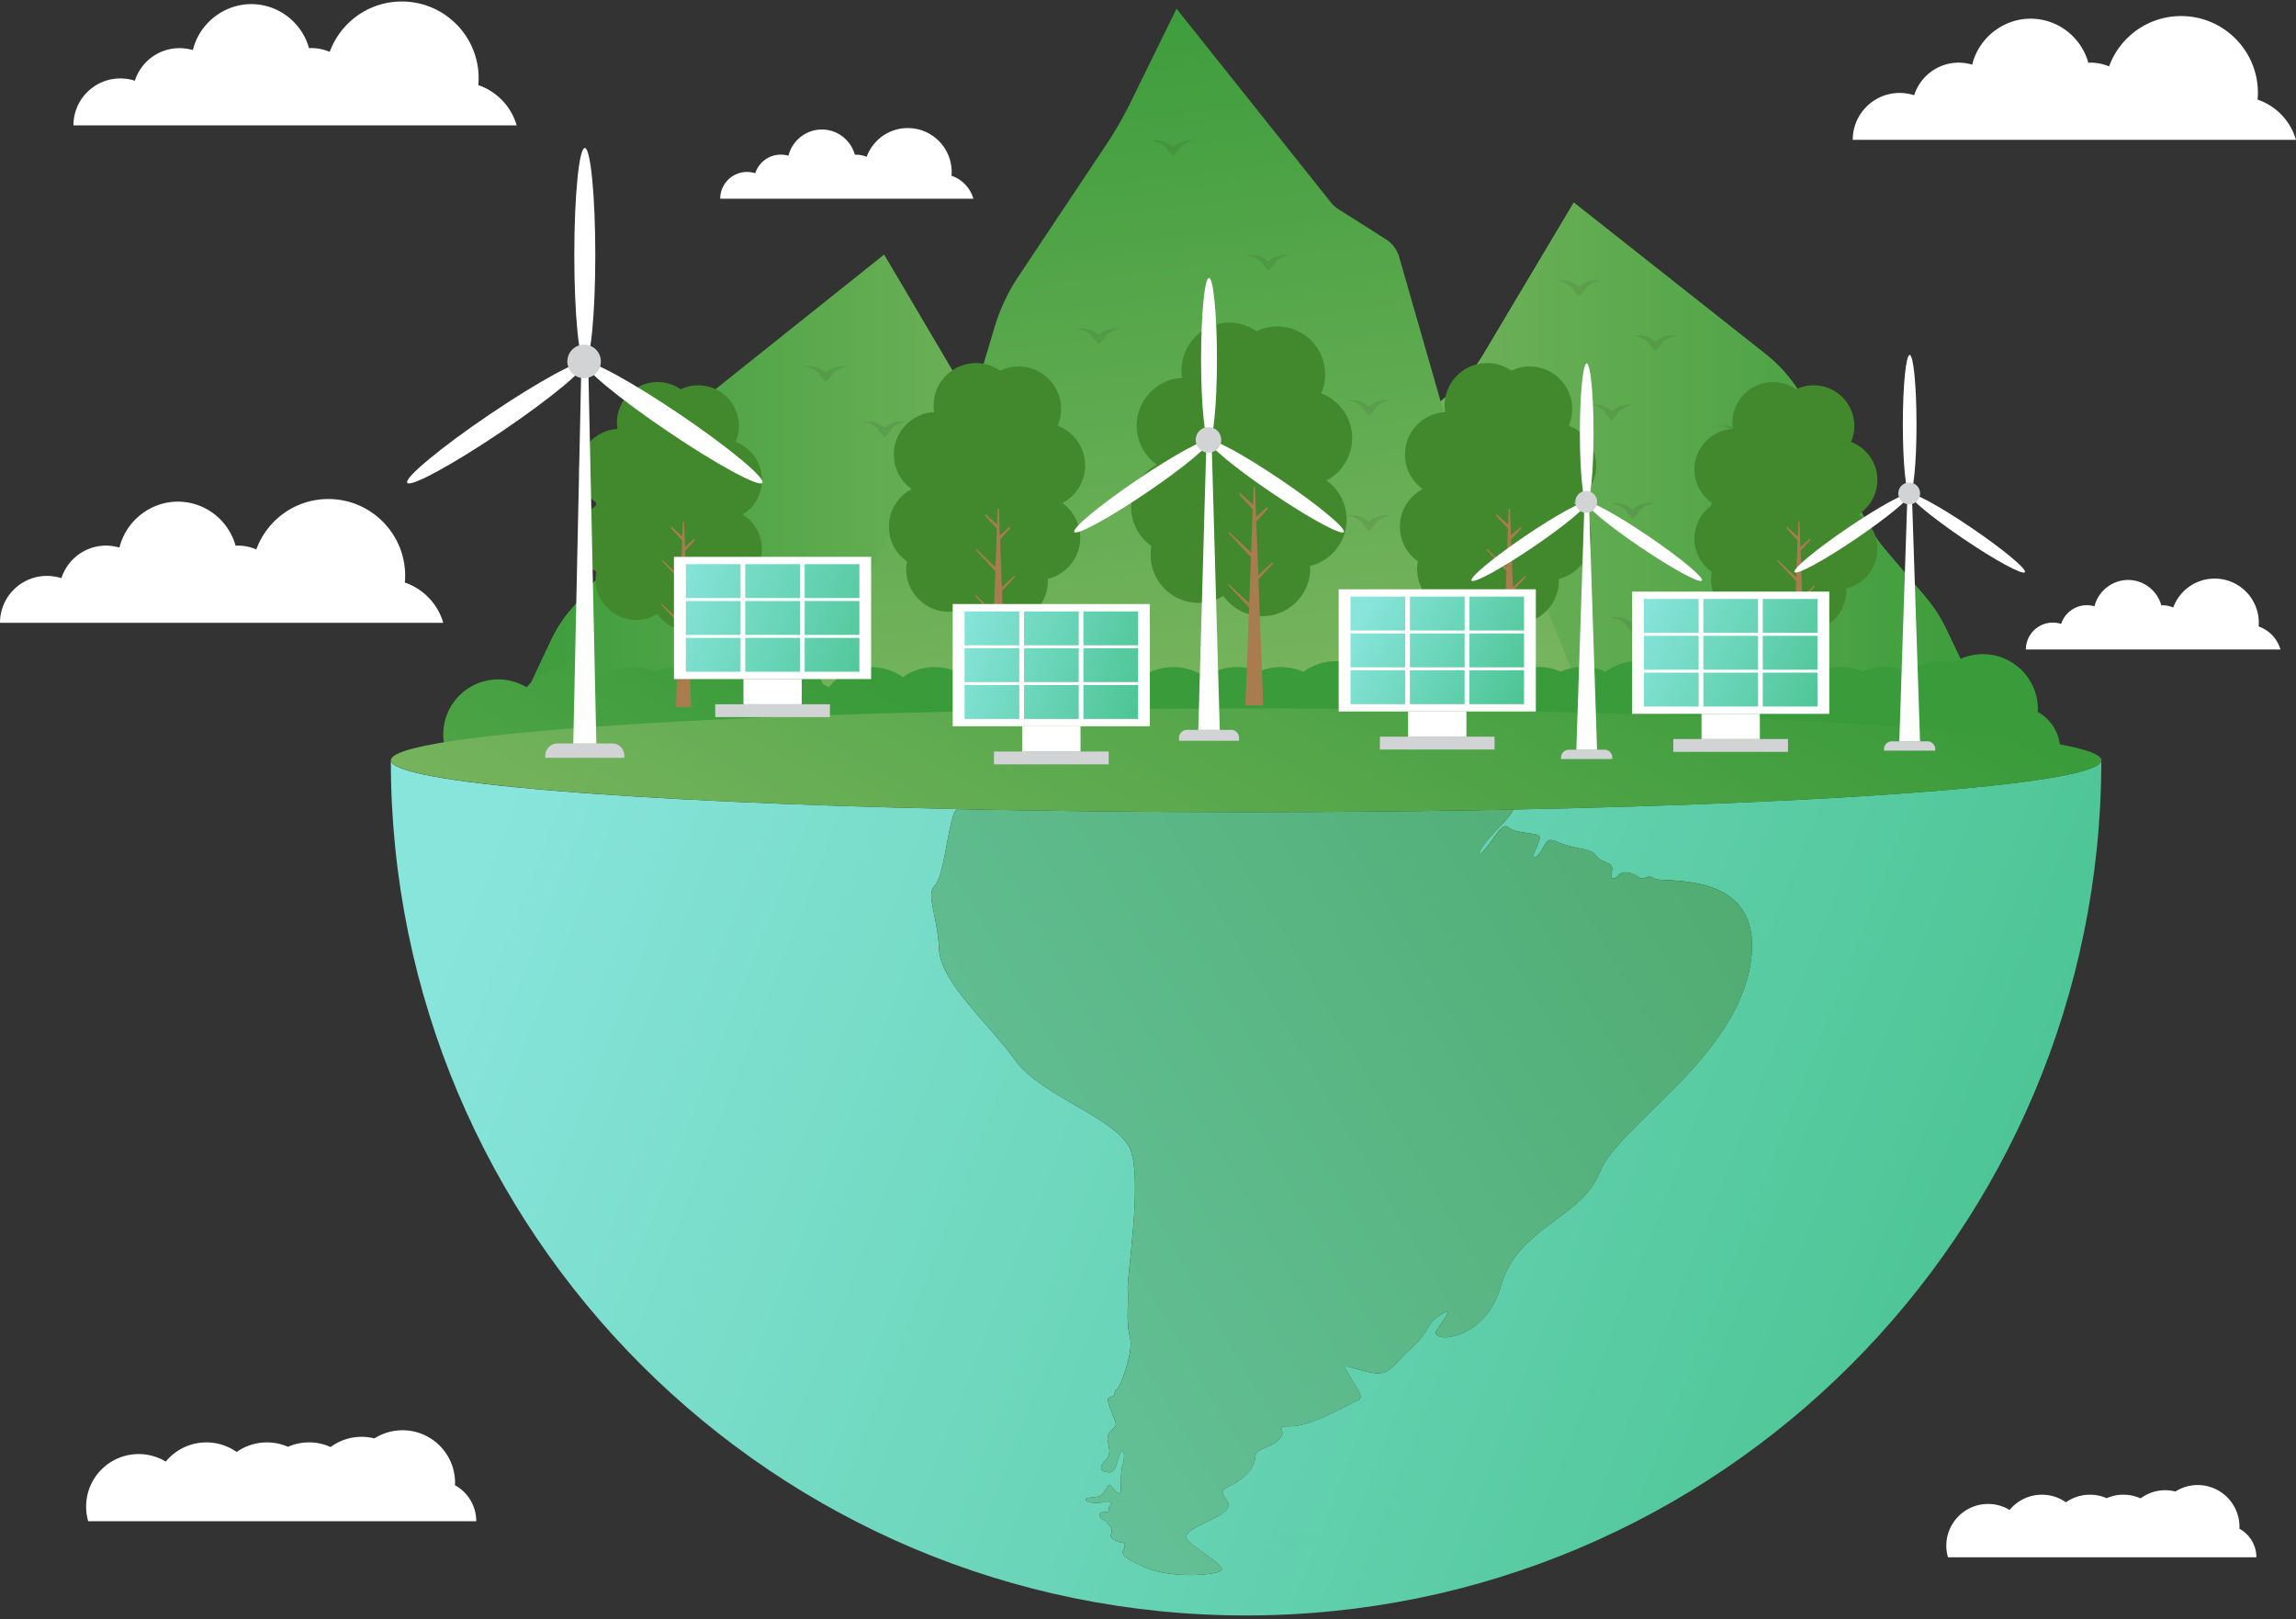<svg width="560" height="395" fill="none" xmlns="http://www.w3.org/2000/svg"><rect width="100%" height="100%" fill="#333333" stroke="none"/><path d="M116.663 20.732c.05-.538.084-1.077.084-1.633 0-10.351-8.399-18.734-18.751-18.734-8.08 0-14.947 5.117-17.573 12.288a11.495 11.495 0 0 0-4.51-.926c-.186 0-.354.017-.54.034-1.716-6.194-7.372-10.756-14.105-10.756-6.732 0-12.674 4.78-14.223 11.21a11.69 11.69 0 0 0-3.265-.471c-5.1 0-9.409 3.333-10.89 7.945a11.679 11.679 0 0 0-3.535-.556c-6.312 0-11.446 5.117-11.446 11.446h108.112a14.718 14.718 0 0 0-9.342-9.813l-.016-.034zM550.625 24.285c.05-.539.084-1.078.084-1.633 0-10.352-8.399-18.734-18.734-18.734-8.08 0-14.947 5.117-17.573 12.287a11.495 11.495 0 0 0-4.511-.925c-.185 0-.353.016-.538.033-1.717-6.194-7.373-10.755-14.106-10.755-6.732 0-12.674 4.78-14.223 11.21a11.693 11.693 0 0 0-3.265-.489c-5.1 0-9.409 3.333-10.89 7.945a11.683 11.683 0 0 0-3.535-.555c-6.312 0-11.446 5.117-11.446 11.445H560a14.718 14.718 0 0 0-9.342-9.812l-.033-.017z" fill="#fff"/><path d="m469.578 145.557-9.712-11.429a37.086 37.086 0 0 1-4.68-7.002l-14.761-28.8a36.564 36.564 0 0 0-9.813-11.967l-46.759-36.946-22 36.93a36.677 36.677 0 0 1-7.17 8.668l-7.154 6.312a36.028 36.028 0 0 0-6.649 7.81l-45.109 71.249h191.8l-12.843-26.88a36.727 36.727 0 0 0-5.134-7.928l-.016-.017z" fill="url(#a)"/><path d="m469.578 145.557-9.712-11.429a37.082 37.082 0 0 1-4.679-7.002l-14.762-28.8a36.551 36.551 0 0 0-9.813-11.967l-46.759-36.946-21.999 36.93a36.681 36.681 0 0 1-7.171 8.668l-11.025 9.729-47.904 75.642h191.801l-12.843-26.88a36.727 36.727 0 0 0-5.134-7.928v-.017z" fill="url(#b)"/><path opacity=".1" d="M390.216 68.45c-1.347-.185-2.879.101-4.04.791-.354.219-.724.455-1.01.74a4.86 4.86 0 0 0-1.01-.74c-1.161-.707-2.693-.976-4.04-.791-.033 0-.067.017-.067.05 0 .034.017.068.067.068 1.296.168 2.391.69 3.097 1.363.371.337.489.758.792 1.078.319.353.606.706 1.06 1.178l.034.017s.101 0 .134-.017c.455-.472.758-.825 1.061-1.178.319-.337.437-.741.791-1.078.707-.673 1.801-1.178 3.097-1.363.034 0 .067-.017.067-.05 0-.034-.017-.068-.067-.068h.034zM429.753 103.815c-1.346-.185-2.878.101-4.039.791-.354.219-.724.455-1.01.741-.286-.286-.657-.539-1.01-.741-1.161-.707-2.693-.976-4.04-.791-.033 0-.067.017-.067.051 0 .033.017.067.067.067 1.296.168 2.39.69 3.097 1.363.371.337.488.758.791 1.078.32.353.606.707 1.061 1.178l.034.017s.101 0 .134-.017c.455-.471.758-.825 1.061-1.178.319-.337.437-.741.791-1.078.707-.673 1.801-1.178 3.097-1.363.034 0 .067-.017.067-.05 0-.034-.017-.068-.067-.068h.033zM403.26 150.573c-1.347-.185-2.878.101-4.04.791-.353.219-.723.455-1.01.741a4.886 4.886 0 0 0-1.009-.741c-1.162-.707-2.694-.976-4.04-.791-.034 0-.067.017-.067.051 0 .033.016.067.067.067 1.296.168 2.39.69 3.097 1.363.37.337.488.758.791 1.078.32.353.606.706 1.06 1.178l.034.017s.101 0 .135-.017a25.44 25.44 0 0 0 1.06-1.178c.32-.337.438-.741.791-1.078.707-.673 1.801-1.178 3.097-1.363.034 0 .068-.017.068-.051 0-.033-.017-.067-.068-.067h.034zM398.16 98.73c-1.347-.184-2.879.102-4.04.792-.354.219-.724.454-1.01.741-.286-.287-.657-.54-1.01-.741-1.161-.707-2.693-.976-4.04-.791-.033 0-.067.017-.067.05 0 .034.017.068.067.068 1.296.168 2.39.69 3.097 1.363.371.337.489.757.792 1.077.319.354.605.707 1.06 1.178l.034.017s.101 0 .134-.017a24 24 0 0 0 1.061-1.178c.319-.336.437-.74.791-1.077.707-.673 1.801-1.178 3.097-1.363.034 0 .067-.017.067-.05 0-.035-.017-.068-.067-.068h.034zM440.61 156.734c-1.346-.185-2.878.101-4.04.791-.353.219-.723.455-1.01.741a4.886 4.886 0 0 0-1.009-.741c-1.162-.707-2.694-.976-4.04-.791-.034 0-.067.017-.067.051 0 .033.016.067.067.067 1.296.168 2.39.69 3.097 1.363.37.337.488.758.791 1.078.32.353.606.707 1.06 1.178l.034.017s.101 0 .135-.017c.454-.471.757-.825 1.06-1.178.32-.337.438-.741.791-1.078.707-.673 1.801-1.178 3.097-1.363.034 0 .068-.017.068-.05 0-.034-.017-.068-.068-.068h.034zM408.814 81.832c-1.346-.185-2.878.1-4.039.79-.354.22-.724.455-1.01.741-.286-.286-.657-.538-1.01-.74-1.162-.707-2.693-.977-4.04-.791-.034 0-.067.016-.067.05s.017.067.067.067c1.296.169 2.39.69 3.097 1.364.371.337.488.757.791 1.077.32.354.606.707 1.061 1.178l.033.017s.101 0 .135-.017c.455-.471.758-.824 1.061-1.178.319-.337.437-.74.791-1.077.707-.673 1.801-1.178 3.097-1.364.033 0 .067-.016.067-.05s-.017-.067-.067-.067h.033zM385.805 130.947c-1.346-.185-2.878.101-4.04.791-.353.219-.723.455-1.01.741a4.886 4.886 0 0 0-1.009-.741c-1.162-.707-2.694-.976-4.04-.791-.034 0-.067.017-.067.051 0 .033.016.067.067.067 1.296.168 2.39.69 3.097 1.363.37.337.488.758.791 1.078.32.353.606.707 1.061 1.178l.033.017s.101 0 .135-.017c.454-.471.757-.825 1.06-1.178.32-.337.438-.741.791-1.078.707-.673 1.801-1.178 3.097-1.363.034 0 .068-.017.068-.051 0-.033-.017-.067-.068-.067h.034zM373.787 97.704c-1.347-.185-2.878.1-4.04.791-.353.219-.724.454-1.01.74a4.86 4.86 0 0 0-1.01-.74c-1.161-.707-2.693-.976-4.039-.791-.034 0-.068.017-.068.05 0 .034.017.068.068.068 1.296.168 2.39.69 3.097 1.363.37.337.488.758.791 1.077.32.354.606.707 1.06 1.179l.034.016s.101 0 .135-.016c.454-.472.757-.825 1.06-1.179.32-.336.438-.74.791-1.077.707-.673 1.801-1.178 3.097-1.363.034 0 .068-.017.068-.05 0-.034-.017-.068-.068-.068h.034zM403.26 122.751c-1.347-.185-2.878.101-4.04.791-.353.219-.723.454-1.01.741-.286-.287-.656-.539-1.009-.741-1.162-.707-2.694-.976-4.04-.791-.034 0-.067.017-.067.05 0 .034.016.068.067.068 1.296.168 2.39.69 3.097 1.363.37.337.488.757.791 1.077.32.354.606.707 1.06 1.179l.034.016s.101 0 .135-.016c.454-.472.757-.825 1.06-1.179.32-.336.438-.74.791-1.077.707-.673 1.801-1.178 3.097-1.363.034 0 .068-.017.068-.051 0-.034-.017-.067-.068-.067h.034z" fill="#231F20"/><path d="m139.065 148.942 8.669-10.318a32.5 32.5 0 0 0 4.174-6.329l13.179-26.005c2.138-4.208 5.117-7.895 8.77-10.79l41.777-33.36 19.66 33.344a32.624 32.624 0 0 0 6.413 7.81l6.379 5.689a33.228 33.228 0 0 1 5.942 7.052l40.312 64.315H122.991l11.462-24.271a32.607 32.607 0 0 1 4.595-7.154l.017.017z" fill="url(#c)"/><path d="m139.065 148.942 8.669-10.318a32.5 32.5 0 0 0 4.174-6.329l13.179-26.005c2.138-4.208 5.117-7.895 8.77-10.79l41.777-33.36 19.66 33.344a32.624 32.624 0 0 0 6.413 7.81l9.846 8.786 42.787 68.27H122.991l11.462-24.271a32.607 32.607 0 0 1 4.595-7.154l.017.017z" fill="url(#d)"/><path d="m286.951 2.116 37.653 47.247a7.426 7.426 0 0 0 1.834 1.65l11.615 7.372c1.548.977 2.676 2.508 3.198 4.276l17.252 60.039 15.991 18.835 15.637 38.848H193.382l22.807-48.88c.185-.404.404-.774.656-1.127l14.728-21.091a41.931 41.931 0 0 0 5.774-11.984l5.201-17.404a46.222 46.222 0 0 1 5.874-12.507l21.31-31.98a94.333 94.333 0 0 0 6.093-10.588l11.126-22.69v-.016z" fill="url(#e)"/><path opacity=".1" d="M206.46 89.373c-1.346-.185-2.878.101-4.04.791-.353.219-.723.455-1.009.74a4.914 4.914 0 0 0-1.01-.74c-1.162-.707-2.693-.976-4.04-.79-.034 0-.067.016-.067.05 0 .033.016.067.067.067 1.296.168 2.39.69 3.097 1.363.37.337.488.758.791 1.078.32.353.606.706 1.061 1.178l.033.017s.101 0 .135-.017c.454-.472.757-.842 1.06-1.178.32-.337.438-.741.791-1.078.707-.673 1.801-1.178 3.097-1.363.034 0 .068-.017.068-.05 0-.034-.017-.068-.068-.068h.034zM220.818 102.856c-1.346-.186-2.878.101-4.039.791-.354.218-.724.454-1.01.74-.286-.286-.657-.538-1.01-.74-1.162-.707-2.693-.977-4.04-.791-.033 0-.067.016-.067.05s.017.067.067.067c1.296.169 2.39.69 3.097 1.364.371.336.488.757.791 1.077.32.353.606.707 1.061 1.178l.033.017s.101 0 .135-.017c.455-.471.758-.825 1.061-1.178.319-.337.437-.741.791-1.077.707-.674 1.801-1.178 3.097-1.364.033 0 .067-.016.067-.05s-.017-.067-.067-.067h.033zM314.404 62.206c-1.346-.186-2.878.1-4.04.79-.353.22-.723.455-1.009.741a4.91 4.91 0 0 0-1.01-.74c-1.162-.707-2.693-.977-4.04-.791-.034 0-.067.016-.067.05s.016.068.067.068c1.296.168 2.39.69 3.097 1.363.37.337.488.757.791 1.077.32.354.606.707 1.061 1.178l.033.017s.101 0 .135-.017c.454-.471.757-.824 1.06-1.178.32-.337.438-.74.791-1.077.707-.673 1.801-1.178 3.097-1.363.034 0 .068-.017.068-.051 0-.034-.017-.067-.068-.067h.034zM291.159 34.298c-1.346-.185-2.878.101-4.04.791-.353.22-.723.455-1.009.74a4.91 4.91 0 0 0-1.01-.74c-1.162-.707-2.694-.976-4.04-.79-.034 0-.067.016-.067.05 0 .033.016.067.067.067 1.296.168 2.39.69 3.097 1.363.37.337.488.758.791 1.078.32.353.606.707 1.061 1.178l.033.017s.101 0 .135-.017a24.82 24.82 0 0 0 1.06-1.178c.32-.337.438-.741.791-1.078.707-.673 1.801-1.178 3.097-1.363.034 0 .068-.017.068-.05 0-.034-.017-.068-.068-.068h.034zM251.907 112.55c-1.347-.185-2.879.101-4.04.791-.354.219-.724.454-1.01.741-.286-.287-.656-.539-1.01-.741-1.161-.707-2.693-.976-4.04-.791-.033 0-.067.017-.067.05 0 .034.017.068.067.068 1.297.168 2.391.69 3.098 1.363.37.337.488.758.791 1.077.319.354.606.707 1.06 1.179l.034.016s.101 0 .134-.016c.455-.472.758-.842 1.061-1.179.32-.336.437-.74.791-1.077.707-.673 1.801-1.178 3.097-1.363.034 0 .067-.017.067-.051 0-.033-.017-.067-.067-.067h.034zM352.444 147.309c-1.347-.185-2.879.101-4.04.791-.353.219-.724.454-1.01.74a4.861 4.861 0 0 0-1.01-.74c-1.161-.707-2.693-.976-4.039-.791-.034 0-.068.017-.068.05 0 .034.017.068.068.068 1.296.168 2.39.69 3.097 1.363.37.337.488.757.791 1.077.32.354.606.707 1.06 1.178l.034.017s.101 0 .134-.017c.455-.471.758-.841 1.061-1.178.32-.337.438-.74.791-1.077.707-.673 1.801-1.178 3.097-1.363.034 0 .067-.017.067-.051 0-.034-.016-.067-.067-.067h.034zM338.995 97.62c-1.346-.185-2.878.101-4.039.791-.354.22-.724.455-1.01.74-.286-.285-.657-.538-1.01-.74-1.162-.707-2.693-.976-4.04-.79-.034 0-.067.016-.067.05 0 .033.017.067.067.067 1.296.168 2.39.69 3.097 1.363.37.337.488.758.791 1.078.32.353.606.707 1.061 1.178l.033.017s.101 0 .135-.017c.454-.471.757-.825 1.06-1.178.32-.337.438-.741.792-1.078.706-.673 1.801-1.178 3.097-1.363.033 0 .067-.017.067-.05 0-.034-.017-.068-.067-.068h.033zM273.048 80.183c-1.347-.185-2.879.101-4.04.791-.354.22-.724.455-1.01.74a4.853 4.853 0 0 0-1.01-.74c-1.161-.707-2.693-.976-4.04-.79-.033 0-.067.016-.067.05 0 .033.017.067.067.067 1.296.168 2.391.69 3.097 1.363.371.337.489.758.792 1.078.319.353.606.707 1.06 1.178l.034.017s.101 0 .134-.017c.455-.471.758-.825 1.061-1.178.32-.337.437-.741.791-1.078.707-.673 1.801-1.178 3.097-1.363.034 0 .067-.017.067-.05 0-.034-.017-.068-.067-.068h.034zM338.995 125.73c-1.346-.186-2.878.101-4.039.791-.354.218-.724.454-1.01.74-.286-.286-.657-.538-1.01-.74-1.162-.707-2.693-.977-4.04-.791-.034 0-.067.016-.067.05s.017.067.067.067c1.296.169 2.39.69 3.097 1.364.37.336.488.757.791 1.077.32.353.606.707 1.061 1.178l.033.017s.101 0 .135-.017c.454-.471.757-.825 1.06-1.178.32-.337.438-.741.792-1.077.706-.674 1.801-1.178 3.097-1.364.033 0 .067-.016.067-.05s-.017-.067-.067-.067h.033zM297.286 95.701c-1.347-.185-2.878.102-4.04.792-.353.218-.723.454-1.009.74a4.914 4.914 0 0 0-1.01-.74c-1.162-.707-2.694-.977-4.04-.791-.034 0-.067.016-.067.05s.016.067.067.067c1.296.169 2.39.69 3.097 1.364.37.336.488.757.791 1.077.32.353.606.707 1.061 1.178l.033.017s.101 0 .135-.017c.454-.471.757-.825 1.06-1.178.32-.337.438-.74.791-1.077.707-.674 1.801-1.179 3.097-1.364.034 0 .068-.017.068-.05 0-.034-.017-.068-.068-.068h.034zM185.993 118.913c-1.346-.185-2.878.101-4.04.791-.353.219-.723.454-1.009.74a4.914 4.914 0 0 0-1.01-.74c-1.162-.707-2.693-.976-4.04-.791-.034 0-.067.017-.067.05 0 .034.017.067.067.067 1.296.169 2.39.691 3.097 1.364.37.337.488.757.791 1.077.32.354.606.707 1.061 1.178l.033.017s.101 0 .135-.017c.454-.471.757-.841 1.06-1.178.32-.336.438-.74.791-1.077.707-.673 1.801-1.178 3.097-1.364.034 0 .068-.016.068-.05s-.017-.067-.068-.067h.034z" fill="#231F20"/><path d="M232.062 42.868c.034-.303.051-.623.051-.926 0-5.908-4.797-10.705-10.706-10.705-4.611 0-8.533 2.929-10.031 7.019a6.582 6.582 0 0 0-2.576-.522h-.303c-.976-3.535-4.208-6.144-8.062-6.144-3.855 0-7.238 2.727-8.13 6.397a6.772 6.772 0 0 0-1.868-.27 6.533 6.533 0 0 0-6.228 4.545 6.678 6.678 0 0 0-2.02-.32 6.537 6.537 0 0 0-6.531 6.531h61.757a8.386 8.386 0 0 0-5.336-5.605h-.017zM550.877 152.846a8.78 8.78 0 0 0 .05-.942c0-5.942-4.814-10.773-10.772-10.773-4.646 0-8.585 2.946-10.099 7.053a6.606 6.606 0 0 0-2.593-.539h-.319c-.977-3.551-4.242-6.177-8.113-6.177-3.872 0-7.289 2.743-8.181 6.43a6.24 6.24 0 0 0-1.868-.27c-2.929 0-5.403 1.919-6.261 4.562a6.704 6.704 0 0 0-2.037-.32 6.562 6.562 0 0 0-6.565 6.564h62.093a8.443 8.443 0 0 0-5.369-5.638l.034.05zM98.736 142.092c.05-.539.084-1.078.084-1.633 0-10.352-8.399-18.734-18.733-18.734-8.08 0-14.947 5.117-17.573 12.287a11.497 11.497 0 0 0-4.511-.926c-.185 0-.353.017-.539.034-1.716-6.194-7.372-10.756-14.105-10.756-6.733 0-12.674 4.781-14.223 11.211a11.7 11.7 0 0 0-3.265-.489c-5.1 0-9.41 3.333-10.89 7.945a11.694 11.694 0 0 0-3.535-.555C5.134 140.476 0 145.593 0 151.921h108.112a14.72 14.72 0 0 0-9.342-9.813l-.034-.016zM116.157 371.057c0-3.787-2.104-7.086-5.201-8.786 0-.185.034-.37.034-.572 0-7.087-5.74-12.826-12.826-12.826-2.525 0-4.865.74-6.85 1.986a12.565 12.565 0 0 0-3.098-.387 12.69 12.69 0 0 0-7.574 2.491 12.722 12.722 0 0 0-5.252-1.128c-1.868 0-3.568.387-5.15 1.077a12.828 12.828 0 0 0-5.15-1.077 12.8 12.8 0 0 0-7.373 2.34 12.8 12.8 0 0 0-7.373-2.34c-3.989 0-7.557 1.818-9.914 4.68a12.735 12.735 0 0 0-6.598-1.835c-7.086 0-12.826 5.74-12.826 12.826 0 1.229.185 2.424.505 3.551h94.663-.017z" fill="#fff"/><path d="M497.015 173.6c0-.202.033-.404.033-.606 0-7.423-6.009-13.432-13.432-13.432-2.642 0-5.083.775-7.17 2.087a13.766 13.766 0 0 0-3.249-.404c-2.962 0-5.706.977-7.928 2.609a13.342 13.342 0 0 0-5.504-1.178 13.18 13.18 0 0 0-5.386 1.128 13.352 13.352 0 0 0-5.386-1.128 13.33 13.33 0 0 0-7.709 2.441 13.41 13.41 0 0 0-7.709-2.441 13.378 13.378 0 0 0-10.369 4.898 12.556 12.556 0 0 0-1.329-.69 13.4 13.4 0 0 0-11.951-7.305c-2.643 0-5.083.774-7.171 2.087a13.751 13.751 0 0 0-3.248-.404c-2.979 0-5.706.977-7.928 2.609a13.346 13.346 0 0 0-5.504-1.178c-1.969 0-3.737.404-5.386 1.128a13.36 13.36 0 0 0-5.386-1.128c-2.879 0-5.538.909-7.709 2.441a13.412 13.412 0 0 0-7.71-2.441 13.374 13.374 0 0 0-10.368 4.898 12.475 12.475 0 0 0-1.33-.69 13.398 13.398 0 0 0-11.95-7.305c-2.643 0-5.084.774-7.171 2.087a13.764 13.764 0 0 0-3.248-.404c-2.963 0-5.706.976-7.928 2.609a13.346 13.346 0 0 0-5.504-1.178c-1.97 0-3.737.404-5.387 1.128a13.352 13.352 0 0 0-5.386-1.128c-2.878 0-5.538.909-7.709 2.44a13.413 13.413 0 0 0-7.709-2.44 13.374 13.374 0 0 0-10.368 4.898 12.387 12.387 0 0 0-1.33-.69 13.399 13.399 0 0 0-11.951-7.305c-2.642 0-5.083.774-7.17 2.087a13.714 13.714 0 0 0-3.249-.404c-2.962 0-5.706.976-7.928 2.609a13.326 13.326 0 0 0-5.504-1.178c-1.969 0-3.736.404-5.386 1.127a13.372 13.372 0 0 0-5.386-1.127c-2.878 0-5.538.909-7.709 2.44a13.416 13.416 0 0 0-7.709-2.44 13.376 13.376 0 0 0-10.369 4.898 12.294 12.294 0 0 0-1.33-.69 13.396 13.396 0 0 0-11.95-7.305c-2.643 0-5.083.774-7.171 2.087a13.7 13.7 0 0 0-3.248-.404c-2.979 0-5.706.976-7.928 2.609a13.33 13.33 0 0 0-5.504-1.179c-1.969 0-3.737.404-5.386 1.128a13.36 13.36 0 0 0-5.387-1.128c-2.878 0-5.537.909-7.709 2.441a13.407 13.407 0 0 0-7.709-2.441 13.375 13.375 0 0 0-10.368 4.899 13.366 13.366 0 0 0-6.901-1.919c-7.423 0-13.432 6.009-13.432 13.432 0 1.296.185 2.524.538 3.72h393.835c0-3.956-2.205-7.407-5.437-9.191l-.033-.084z" fill="url(#f)"/><path d="M550.338 379.876c0-3.012-1.667-5.621-4.141-6.985 0-.151.017-.303.017-.454 0-5.622-4.562-10.2-10.2-10.2-2.003 0-3.855.589-5.437 1.582a9.936 9.936 0 0 0-2.457-.32c-2.256 0-4.326.741-6.026 1.986a10.154 10.154 0 0 0-4.175-.892 9.891 9.891 0 0 0-4.09.858 10.061 10.061 0 0 0-4.09-.858c-2.188 0-4.208.69-5.857 1.852a10.18 10.18 0 0 0-5.858-1.852 10.186 10.186 0 0 0-7.877 3.72 10.073 10.073 0 0 0-5.235-1.464c-5.622 0-10.2 4.561-10.2 10.2 0 .976.151 1.919.404 2.811h75.205l.017.016z" fill="#fff"/><path d="M369.058 197.468c-.05.202-.135.438-.303.691-1.178 1.868-2.693 3.097-5.403 6.093-2.71 2.996-3.669 5.958-.959 2.676s4.006-6.514 5.689-5.033c1.683 1.481 6.581 1.128 7.355 2.037.775.909-2.726 6.026-.976 5.151 1.751-.876 2.289-4.377 3.787-4.192 1.498.186 2.407 1.044 5.774 1.768 3.366.724 4.41.808 5.504 2.323 1.094 1.498 4.275 1.228 3.635 3.45-.639 2.222.623 2.289 1.633 1.01 1.01-1.279 3.4-.555 4.865.488 1.464 1.044 2.272-.942 3.719.354 1.448 1.296 27.15-2.795 23.616 20.551-3.518 23.33-32.435 39.825-36.795 51.085-4.359 11.244-20.064 13.432-24.07 27.605-4.006 14.172-17.791 14.105-15.738 10.974 2.054-3.13 4.427-5.992.825-3.686-3.619 2.323-1.885 3.4-7.137 8.197-5.251 4.797-5.066 6.868-10.52 5.639-5.453-1.229-6.413-2.659-4.494.757 1.902 3.417 3.889 5.454 2.054 6.211-1.835.758-11.244 6.279-16.092 6.279-4.847 0-.605.757-3.13 3.265-2.525 2.525-5.656 1.768-5.79 4.494-.135 2.727-3.199 5.521-6.683 7.087-3.484 1.565 1.818 3.198-.286 5.588s-11.648 4.915-9.544 7.288c2.104 2.373 9.948 6.581 8.181 7.591-1.768 1.01-12.069 1.885-18.549-.909-6.48-2.794-5.454-3.602-5.168-4.325.287-.741.623-1.717-.437-1.717-1.061 0-3.047-1.128-2.693-1.852.353-.74.437-1.397-.488-2.525-.926-1.127-.775-.791-1.616-1.313-.842-.521-.943-1.784.404-1.733 1.346.05 1.245-.253 1.195-.926-.034-.656 1.212-1.044.471-1.414-.757-.37-1.094-.286-2.154-.017-1.061.27-3.889.135-3.889-.69s2.609-.235 3.72-1.06c1.111-.808 1.667-3.064 2.374-2.357.706.724 2.204 3.064 2.39 1.212.185-1.851-.118-4.393.521-6.413.64-2.02.253-4.578-.757-2.289-.993 2.272-.858 4.494-2.962 4.242-2.088-.253-1.902-1.566-.539-2.862s.976-2.878.791-3.77c-.185-.892-.656-2.256.572-3.434 1.229-1.161 1.364-1.481 1.044-2.407-.32-.926-2.39-5.319-1.616-5.689.774-.37 1.279-.236 1.448-.926.168-.707 0-.892.656-1.228.656-.337 4.107-9.073 3.097-12.675-1.027-3.619-.269-8.803-.538-11.597-.27-2.794 3.602-26.157.706-33.933-2.895-7.777-21.814-13.096-28.176-22-6.363-8.904-18.179-18.902-18.549-27.082-.37-8.181-3.265-13.281-1.094-15.452 2.188-2.188 3.131-13.281 4.629-17.371.168-.488.437-.926.774-1.346C152.868 195.6 95.32 190.938 95.32 185.45c0 115.198 93.4 208.599 208.598 208.599 115.198 0 208.599-93.401 208.599-208.599 0 5.605-60.158 10.352-143.476 12.002l.017.016z" fill="url(#g)"/><path d="M233.359 197.351c-.32.42-.589.858-.775 1.346-1.498 4.09-2.457 15.183-4.628 17.371-2.189 2.188.723 7.271 1.094 15.451.37 8.181 12.186 18.179 18.549 27.083 6.362 8.904 25.281 14.223 28.176 22 2.895 7.776-.976 31.139-.707 33.933.27 2.794-.471 7.978.539 11.597 1.027 3.619-2.424 12.338-3.097 12.674-.657.337-.488.522-.657 1.229-.168.707-.69.573-1.447.926-.774.37 1.296 4.747 1.616 5.689.32.926.185 1.246-1.044 2.407-1.229 1.162-.757 2.542-.572 3.434.185.892.572 2.474-.791 3.77-1.364 1.296-1.549 2.609.538 2.862 2.088.252 1.953-1.97 2.963-4.242.993-2.272 1.38.269.757 2.289-.639 2.02-.336 4.562-.522 6.413-.185 1.852-1.683-.488-2.39-1.212-.707-.724-1.262 1.532-2.373 2.357-1.111.808-3.72.235-3.72 1.06 0 .825 2.828.96 3.888.69 1.061-.269 1.397-.353 2.155.017.757.37-.505.757-.471 1.414.033.656.151.976-1.196.926-1.346-.051-1.245 1.212-.403 1.733.841.522.69.186 1.615 1.313.926 1.128.842 1.784.489 2.525-.354.741 1.615 1.852 2.693 1.852 1.077 0 .74.993.437 1.716-.286.741-1.313 1.532 5.168 4.326 6.48 2.794 16.764 1.902 18.549.909 1.767-1.01-6.06-5.201-8.181-7.591-2.121-2.39 7.423-4.915 9.544-7.288 2.104-2.39-3.198-4.023.286-5.588 3.484-1.566 6.548-4.36 6.682-7.087.135-2.727 3.266-1.969 5.79-4.494 2.525-2.525-1.699-3.265 3.131-3.265 4.831 0 14.257-5.521 16.092-6.279 1.834-.757-.135-2.794-2.054-6.211-1.902-3.416-.959-1.969 4.494-.757 5.454 1.229 5.252-.842 10.52-5.639 5.252-4.797 3.535-5.874 7.137-8.197 3.619-2.323 1.229.539-.825 3.686-2.053 3.131 11.732 3.198 15.738-10.974 4.006-14.173 19.71-16.361 24.07-27.605 4.359-11.243 33.277-27.756 36.794-51.085 3.518-23.329-22.167-19.255-23.615-20.551-1.447-1.297-2.255.69-3.72-.354-1.464-1.044-3.871-1.767-4.864-.488-.993 1.279-2.272 1.212-1.633-1.01.64-2.222-2.541-1.952-3.635-3.451-1.095-1.498-2.138-1.599-5.504-2.322-3.367-.724-4.276-1.599-5.774-1.768-1.498-.185-2.053 3.316-3.787 4.191-1.751.876 1.75-4.241.976-5.15-.774-.909-5.689-.539-7.355-2.037-1.684-1.481-2.98 1.751-5.69 5.033-2.71 3.282-1.75.303.96-2.676 2.71-2.996 4.225-4.225 5.403-6.093.168-.253.252-.472.303-.691-20.485.404-42.383.623-65.123.623-24.777 0-48.527-.269-70.576-.74h-.017z" fill="url(#h)"/><path d="M318.831 373.917c-2.087.505-2.323-.101-4.056.303-.724.169-2.66-.471-3.686-1.397-1.027-.925-.724.758-.926 1.768-.202 1.026-.892 1.296-1.936 1.414-1.06.117.993 2.205 1.768 2.07.791-.135 2.794-.64 2.693-.185-.101.471 1.195.589 1.868.286s5.252-1.195 7.389-.993c2.138.202 0-1.767 1.582-2.592 1.566-.825-2.625-1.195-4.696-.69v.016z" fill="url(#i)"/><path d="M491.847 179.963a310.837 310.837 0 0 0-6.699-.774c-31.88-3.383-88.738-5.773-155.325-6.278-8.467-.068-17.102-.101-25.854-.101-21.175 0-41.609.185-60.882.555l-7.389.152c-2.087.05-4.157.084-6.211.134-78.42 1.818-134.134 6.413-134.134 11.8 0 5.386 57.549 10.149 138.022 11.9 22.05.488 45.8.74 70.577.74 22.74 0 44.638-.218 65.123-.622 83.318-1.65 143.475-6.413 143.475-12.002 0-1.969-7.439-3.837-20.703-5.487v-.017z" fill="url(#j)"/><path d="M256.772 121.472c.538-1.262.841-2.642.841-4.107 0-5.723-4.645-10.368-10.368-10.368-1.599 0-3.114.37-4.477 1.026a10.345 10.345 0 0 0-5.908-1.851c-5.723 0-10.369 4.646-10.369 10.368 0 .539.051 1.078.135 1.599-5.471.287-9.813 4.798-9.813 10.335 0 3.501 1.733 6.582 4.393 8.467a10.104 10.104 0 0 0-.185 1.902c0 5.723 4.645 10.368 10.368 10.368 1.97 0 3.804-.555 5.37-1.515 1.885 2.643 4.965 4.377 8.449 4.377 5.723 0 10.369-4.646 10.369-10.369 0-.168-.017-.32-.017-.488 4.528-1.111 7.911-5.184 7.911-10.065 0-4.427-2.794-8.214-6.699-9.696v.017z" fill="#42892E"/><path d="M257.967 103.866c.538-1.262.841-2.643.841-4.107 0-5.723-4.645-10.369-10.368-10.369-1.599 0-3.114.37-4.477 1.027a10.33 10.33 0 0 0-5.892-1.851c-5.722 0-10.368 4.645-10.368 10.368 0 .539.05 1.077.135 1.599-5.471.286-9.83 4.797-9.83 10.335 0 3.501 1.733 6.581 4.393 8.467a10.096 10.096 0 0 0-.185 1.902c0 5.722 4.645 10.368 10.368 10.368 1.97 0 3.804-.555 5.37-1.515 1.885 2.643 4.965 4.376 8.449 4.376 5.723 0 10.369-4.645 10.369-10.368 0-.168-.017-.32-.017-.488 4.528-1.111 7.911-5.184 7.911-10.066 0-4.426-2.794-8.214-6.699-9.695v.017z" fill="#42892E"/><path d="m250.157 137.884-5.807 5.336-.438-11.614 5.084-5.606-5.134 4.629-.387-10.318-.287 7.659-5.79-5.302 5.757 6.295-.354 9.392-7.624-7.153 7.591 8.113-.387 9.981-7.204-6.75 7.17 7.676-.808 21.191h3.871l-1.026-27.268 5.773-6.261z" fill="#A97C50"/><path d="M252.765 126a3.764 3.764 0 0 1-3.77 3.77 3.764 3.764 0 0 1-3.77-3.77 3.764 3.764 0 0 1 3.77-3.771 3.764 3.764 0 0 1 3.77 3.771zM238.947 131.503a3.765 3.765 0 0 1-3.771 3.77 3.764 3.764 0 0 1-3.77-3.77 3.764 3.764 0 0 1 3.77-3.77 3.765 3.765 0 0 1 3.771 3.77zM253.927 137.95a3.765 3.765 0 0 1-3.771 3.77 3.764 3.764 0 0 1-3.77-3.77 3.764 3.764 0 0 1 3.77-3.77 3.765 3.765 0 0 1 3.771 3.77zM238.947 142.63a3.765 3.765 0 0 1-3.771 3.77 3.764 3.764 0 0 1-3.77-3.77 3.764 3.764 0 0 1 3.77-3.77 3.765 3.765 0 0 1 3.771 3.77zM241.337 122.987a3.765 3.765 0 0 1-3.771 3.771 3.765 3.765 0 0 1-3.77-3.771 3.764 3.764 0 0 1 3.77-3.77 3.765 3.765 0 0 1 3.771 3.77z" fill="#42892E"/><path d="M247.245 120.311a3.764 3.764 0 0 1-3.771 3.77 3.764 3.764 0 0 1-3.77-3.77 3.764 3.764 0 0 1 3.77-3.771 3.764 3.764 0 0 1 3.771 3.771zM381.413 121.472c.538-1.262.841-2.642.841-4.107 0-5.723-4.646-10.368-10.368-10.368-1.599 0-3.114.37-4.478 1.026a10.342 10.342 0 0 0-5.908-1.851c-5.723 0-10.368 4.646-10.368 10.368 0 .539.05 1.078.134 1.599-5.47.287-9.829 4.798-9.829 10.335 0 3.501 1.733 6.582 4.393 8.467a10.104 10.104 0 0 0-.185 1.902c0 5.723 4.645 10.368 10.368 10.368 1.969 0 3.804-.555 5.369-1.515 1.886 2.643 4.966 4.377 8.45 4.377 5.723 0 10.369-4.646 10.369-10.369 0-.168-.017-.32-.017-.488 4.528-1.111 7.911-5.184 7.911-10.065 0-4.427-2.794-8.214-6.699-9.696l.017.017z" fill="#42892E"/><path d="M382.624 103.866c.539-1.262.842-2.643.842-4.107 0-5.723-4.646-10.369-10.369-10.369-1.599 0-3.114.37-4.477 1.027a10.34 10.34 0 0 0-5.908-1.851c-5.723 0-10.369 4.645-10.369 10.368 0 .539.051 1.077.135 1.599-5.47.286-9.813 4.797-9.813 10.335 0 3.501 1.734 6.581 4.393 8.467a10.096 10.096 0 0 0-.185 1.902c0 5.722 4.646 10.368 10.369 10.368 1.969 0 3.804-.555 5.369-1.515 1.885 2.643 4.965 4.376 8.45 4.376 5.722 0 10.368-4.645 10.368-10.368 0-.168-.017-.32-.017-.488 4.528-1.111 7.911-5.184 7.911-10.066 0-4.426-2.794-8.214-6.699-9.695v.017z" fill="#42892E"/><path d="m374.797 137.884-5.807 5.336-.437-11.614 5.083-5.606-5.117 4.629-.387-10.318-.303 7.659-5.79-5.302 5.756 6.295-.353 9.392-7.625-7.153 7.591 8.113-.37 9.981-7.221-6.75 7.187 7.676-.825 21.191h3.889l-1.044-27.268 5.773-6.261z" fill="#A97C50"/><path d="M377.407 126a3.764 3.764 0 0 1-3.771 3.77 3.764 3.764 0 0 1-3.77-3.77 3.764 3.764 0 0 1 3.77-3.771 3.764 3.764 0 0 1 3.771 3.771zM363.588 131.503a3.764 3.764 0 0 1-3.771 3.77 3.764 3.764 0 0 1-3.77-3.77 3.764 3.764 0 0 1 3.77-3.77 3.764 3.764 0 0 1 3.771 3.77zM378.568 137.95a3.764 3.764 0 0 1-3.77 3.77 3.764 3.764 0 0 1-3.771-3.77 3.764 3.764 0 0 1 3.771-3.77 3.764 3.764 0 0 1 3.77 3.77zM363.588 142.63a3.764 3.764 0 0 1-3.771 3.77 3.764 3.764 0 0 1-3.77-3.77 3.764 3.764 0 0 1 3.77-3.77 3.764 3.764 0 0 1 3.771 3.77zM365.978 122.987a3.765 3.765 0 0 1-3.771 3.771 3.765 3.765 0 0 1-3.77-3.771 3.764 3.764 0 0 1 3.77-3.77 3.764 3.764 0 0 1 3.771 3.77z" fill="#42892E"/><path d="M371.885 120.311a3.764 3.764 0 0 1-3.77 3.77 3.765 3.765 0 0 1-3.771-3.77 3.765 3.765 0 0 1 3.771-3.771 3.764 3.764 0 0 1 3.77 3.771zM320.902 115.781c.606-1.414.959-2.979.959-4.629 0-6.446-5.235-11.681-11.681-11.681-1.801 0-3.518.42-5.033 1.161a11.592 11.592 0 0 0-6.649-2.087c-6.446 0-11.681 5.235-11.681 11.682 0 .622.067 1.211.151 1.801-6.16.319-11.075 5.403-11.075 11.647 0 3.939 1.952 7.423 4.949 9.544-.135.69-.202 1.414-.202 2.155 0 6.446 5.234 11.681 11.681 11.681 2.222 0 4.275-.623 6.043-1.7 2.12 2.979 5.588 4.932 9.527 4.932 6.446 0 11.681-5.235 11.681-11.682 0-.185-.017-.37-.034-.555a11.666 11.666 0 0 0 8.904-11.345c0-4.999-3.147-9.241-7.557-10.924h.017z" fill="#42892E"/><path d="M322.248 95.936c.606-1.414.96-2.979.96-4.628 0-6.447-5.235-11.682-11.682-11.682-1.801 0-3.518.421-5.033 1.162a11.59 11.59 0 0 0-6.648-2.088c-6.447 0-11.682 5.235-11.682 11.682 0 .623.068 1.212.152 1.8-6.161.32-11.076 5.404-11.076 11.649 0 3.938 1.953 7.422 4.949 9.543-.135.69-.202 1.414-.202 2.155 0 6.446 5.235 11.681 11.681 11.681 2.222 0 4.276-.623 6.043-1.7 2.121 2.979 5.588 4.932 9.527 4.932 6.447 0 11.681-5.235 11.681-11.681 0-.186-.016-.371-.033-.556a11.665 11.665 0 0 0 8.904-11.345c0-4.999-3.148-9.24-7.558-10.924h.017z" fill="#42892E"/><path d="m313.445 134.279-6.548 6.026-.488-13.095 5.723-6.329-5.774 5.235-.437-11.631-.32 8.618-6.548-5.976 6.498 7.103-.388 10.571-8.601-8.046 8.551 9.14-.421 11.26-8.13-7.624 8.096 8.651-.925 23.885h4.376l-1.178-30.735 6.514-7.053z" fill="#A97C50"/><path d="M316.374 120.883a4.246 4.246 0 0 1-4.242 4.241 4.245 4.245 0 0 1-4.242-4.241 4.246 4.246 0 0 1 4.242-4.242 4.246 4.246 0 0 1 4.242 4.242zM300.804 127.094a4.245 4.245 0 0 1-4.242 4.241 4.245 4.245 0 0 1-4.242-4.241 4.246 4.246 0 0 1 4.242-4.242 4.246 4.246 0 0 1 4.242 4.242zM317.687 134.348a4.246 4.246 0 0 1-4.242 4.242 4.246 4.246 0 0 1-4.242-4.242 4.246 4.246 0 0 1 4.242-4.242 4.246 4.246 0 0 1 4.242 4.242zM300.804 139.633a4.245 4.245 0 0 1-4.242 4.241 4.245 4.245 0 0 1-4.242-4.241 4.246 4.246 0 0 1 4.242-4.242 4.246 4.246 0 0 1 4.242 4.242zM299.256 121.723a4.242 4.242 0 1 0-.001-8.483 4.242 4.242 0 0 0 .001 8.483z" fill="#42892E"/><path d="M310.163 114.486a4.246 4.246 0 0 1-4.242 4.242 4.246 4.246 0 0 1-4.242-4.242 4.245 4.245 0 0 1 4.242-4.241 4.245 4.245 0 0 1 4.242 4.241zM179.412 124.67a9.86 9.86 0 0 0 .807-3.922c0-5.47-4.443-9.914-9.914-9.914a9.838 9.838 0 0 0-4.275.977 9.873 9.873 0 0 0-5.639-1.768c-5.47 0-9.914 4.444-9.914 9.914 0 .522.051 1.027.135 1.532a9.907 9.907 0 0 0-9.392 9.897c0 3.35 1.666 6.295 4.208 8.096a9.233 9.233 0 0 0-.169 1.818c0 5.471 4.444 9.914 9.915 9.914a9.856 9.856 0 0 0 5.133-1.447c1.801 2.524 4.747 4.174 8.08 4.174 5.47 0 9.914-4.444 9.914-9.914 0-.152 0-.32-.017-.471 4.342-1.061 7.557-4.966 7.557-9.628 0-4.242-2.659-7.844-6.413-9.275l-.016.017z" fill="#42892E"/><path d="M179.412 107.822a9.86 9.86 0 0 0 .807-3.922c0-5.47-4.443-9.914-9.914-9.914a9.84 9.84 0 0 0-4.275.976 9.873 9.873 0 0 0-5.639-1.767c-5.47 0-9.914 4.444-9.914 9.914 0 .522.051 1.027.135 1.532a9.907 9.907 0 0 0-9.392 9.897c0 3.349 1.666 6.295 4.208 8.096a9.233 9.233 0 0 0-.169 1.818c0 5.47 4.444 9.914 9.915 9.914a9.857 9.857 0 0 0 5.133-1.448c1.801 2.525 4.747 4.175 8.08 4.175 5.47 0 9.914-4.444 9.914-9.914 0-.152 0-.32-.017-.472 4.342-1.06 7.557-4.965 7.557-9.628 0-4.241-2.659-7.843-6.413-9.274l-.016.017z" fill="#42892E"/><path d="m173.083 140.358-5.555 5.117-.421-11.109 4.865-5.37-4.898 4.427-.371-9.863-.286 7.321-5.537-5.083 5.504 6.043-.337 8.971-7.288-6.833 7.254 7.759-.353 9.544-6.901-6.464 6.867 7.339-.774 20.283h3.703l-.993-26.09 5.521-5.992z" fill="#A97C50"/><path d="M171.972 132.598a3.602 3.602 0 1 0 0-7.205 3.602 3.602 0 0 0 0 7.205zM162.36 134.264a3.605 3.605 0 0 1-3.602 3.602 3.606 3.606 0 0 1-3.602-3.602 3.606 3.606 0 0 1 3.602-3.602 3.606 3.606 0 0 1 3.602 3.602zM173.083 144.028a3.602 3.602 0 1 0 0-7.205 3.602 3.602 0 0 0 0 7.205zM162.36 144.903a3.606 3.606 0 0 1-3.602 3.602 3.606 3.606 0 0 1-3.602-3.602 3.606 3.606 0 0 1 3.602-3.602 3.606 3.606 0 0 1 3.602 3.602zM161.048 129.72a3.601 3.601 0 1 0 0-7.204 3.602 3.602 0 0 0 0 7.204z" fill="#42892E"/><path d="M170.306 123.56a3.606 3.606 0 0 1-3.602 3.602 3.606 3.606 0 0 1-3.602-3.602 3.606 3.606 0 0 1 3.602-3.602 3.606 3.606 0 0 1 3.602 3.602zM451.467 124.67a9.844 9.844 0 0 0 .808-3.922c0-5.47-4.444-9.914-9.914-9.914a9.84 9.84 0 0 0-4.276.977 9.872 9.872 0 0 0-5.638-1.768c-5.471 0-9.914 4.444-9.914 9.914 0 .522.05 1.027.134 1.532a9.907 9.907 0 0 0-9.392 9.897c0 3.35 1.666 6.295 4.208 8.096a9.233 9.233 0 0 0-.168 1.818c0 5.471 4.443 9.914 9.914 9.914a9.862 9.862 0 0 0 5.134-1.447c1.801 2.524 4.746 4.174 8.079 4.174 5.47 0 9.914-4.444 9.914-9.914 0-.152 0-.32-.017-.471 4.343-1.061 7.558-4.966 7.558-9.628 0-4.242-2.66-7.844-6.413-9.275l-.017.017z" fill="#42892E"/><path d="M451.467 107.822a9.844 9.844 0 0 0 .808-3.922c0-5.47-4.444-9.914-9.914-9.914-1.532 0-2.98.353-4.276.976a9.873 9.873 0 0 0-5.638-1.767c-5.471 0-9.914 4.444-9.914 9.914 0 .522.05 1.027.134 1.532a9.907 9.907 0 0 0-9.392 9.897c0 3.349 1.666 6.295 4.208 8.096a9.233 9.233 0 0 0-.168 1.818c0 5.47 4.443 9.914 9.914 9.914a9.863 9.863 0 0 0 5.134-1.448c1.801 2.525 4.746 4.175 8.079 4.175 5.47 0 9.914-4.444 9.914-9.914 0-.152 0-.32-.017-.472 4.343-1.06 7.558-4.965 7.558-9.628 0-4.241-2.66-7.843-6.413-9.274l-.017.017z" fill="#42892E"/><path d="m445.138 140.358-5.554 5.117-.421-11.109 4.864-5.37-4.898 4.427-.37-9.863-.27 7.321-5.554-5.083 5.504 6.043-.337 8.971-7.288-6.833 7.255 7.759-.354 9.544-6.901-6.464 6.867 7.339-.774 20.283h3.703l-.993-26.09 5.521-5.992z" fill="#A97C50"/><path d="M447.629 128.996a3.606 3.606 0 0 1-3.602 3.602 3.606 3.606 0 0 1-3.602-3.602 3.606 3.606 0 0 1 3.602-3.602 3.606 3.606 0 0 1 3.602 3.602zM430.814 137.866a3.602 3.602 0 1 0 0-7.204 3.602 3.602 0 0 0 0 7.204zM448.74 140.426a3.606 3.606 0 0 1-3.602 3.602 3.606 3.606 0 0 1-3.602-3.602 3.606 3.606 0 0 1 3.602-3.603 3.606 3.606 0 0 1 3.602 3.603zM430.814 148.505a3.602 3.602 0 1 0 0-7.205 3.602 3.602 0 0 0 0 7.205zM433.103 129.72a3.601 3.601 0 1 0 0-7.204 3.602 3.602 0 0 0 0 7.204z" fill="#42892E"/><path d="M442.361 123.56a3.606 3.606 0 0 1-3.602 3.602 3.606 3.606 0 0 1-3.602-3.602 3.606 3.606 0 0 1 3.602-3.602 3.606 3.606 0 0 1 3.602 3.602z" fill="#42892E"/><path d="M212.47 135.83h-48.089v29.809h48.089V135.83z" fill="#fff"/><path d="M209.609 155.589h-13.348v8.265h13.348v-8.265z" fill="url(#k)"/><path d="M195.116 155.589h-13.348v8.265h13.348v-8.265z" fill="url(#l)"/><path d="M180.624 155.589h-13.348v8.265h13.348v-8.265z" fill="url(#m)"/><path d="M209.609 146.601h-13.348v8.265h13.348v-8.265z" fill="url(#n)"/><path d="M195.116 146.601h-13.348v8.265h13.348v-8.265z" fill="url(#o)"/><path d="M180.624 146.601h-13.348v8.265h13.348v-8.265z" fill="url(#p)"/><path d="M209.609 137.613h-13.348v8.265h13.348v-8.265z" fill="url(#q)"/><path d="M195.116 137.613h-13.348v8.265h13.348v-8.265z" fill="url(#r)"/><path d="M180.624 137.613h-13.348v8.265h13.348v-8.265z" fill="url(#s)"/><path d="M202.422 171.784h-27.975v3.13h27.975v-3.13z" fill="#D1D3D4"/><path d="M195.554 165.639h-14.223v6.143h14.223v-6.143zM280.454 147.341h-48.089v29.809h48.089v-29.809z" fill="#fff"/><path d="M277.594 167.103h-13.348v8.264h13.348v-8.264z" fill="url(#t)"/><path d="M263.101 167.103h-13.348v8.264h13.348v-8.264z" fill="url(#u)"/><path d="M248.608 167.103h-13.347v8.264h13.347v-8.264z" fill="url(#v)"/><path d="M277.594 158.115h-13.348v8.264h13.348v-8.264z" fill="url(#w)"/><path d="M263.101 158.115h-13.348v8.264h13.348v-8.264z" fill="url(#x)"/><path d="M248.608 158.115h-13.347v8.264h13.347v-8.264z" fill="url(#y)"/><path d="M277.594 149.143h-13.348v8.265h13.348v-8.265z" fill="url(#z)"/><path d="M263.101 149.143h-13.348v8.265h13.348v-8.265z" fill="url(#A)"/><path d="M248.608 149.143h-13.347v8.265h13.347v-8.265z" fill="url(#B)"/><path d="M270.406 183.312h-27.975v3.131h27.975v-3.131z" fill="#D1D3D4"/><path d="M263.538 177.168h-14.223v6.143h14.223v-6.143zM374.595 143.741h-48.089v29.809h48.089v-29.809z" fill="#fff"/><path d="M371.717 163.501H358.37v8.264h13.347v-8.264z" fill="url(#C)"/><path d="M357.224 163.501h-13.347v8.264h13.347v-8.264z" fill="url(#D)"/><path d="M342.732 163.501h-13.347v8.264h13.347v-8.264z" fill="url(#E)"/><path d="M371.717 154.513H358.37v8.265h13.347v-8.265z" fill="url(#F)"/><path d="M357.224 154.513h-13.347v8.265h13.347v-8.265z" fill="url(#G)"/><path d="M342.732 154.513h-13.347v8.265h13.347v-8.265z" fill="url(#H)"/><path d="M371.717 145.525H358.37v8.265h13.347v-8.265z" fill="url(#I)"/><path d="M357.224 145.525h-13.347v8.265h13.347v-8.265z" fill="url(#J)"/><path d="M342.732 145.525h-13.348v8.265h13.348v-8.265z" fill="url(#K)"/><path d="M364.53 179.695h-27.975v3.131h27.975v-3.131z" fill="#D1D3D4"/><path d="M357.662 173.567h-14.223v6.143h14.223v-6.143zM446.165 144.314h-48.089v29.81h48.089v-29.81z" fill="#fff"/><path d="M443.286 164.073h-13.348v8.265h13.348v-8.265z" fill="url(#L)"/><path d="M428.794 164.073h-13.348v8.265h13.348v-8.265z" fill="url(#M)"/><path d="M414.302 164.073h-13.348v8.265h13.348v-8.265z" fill="url(#N)"/><path d="M443.286 155.085h-13.348v8.265h13.348v-8.265z" fill="url(#O)"/><path d="M428.794 155.085h-13.348v8.265h13.348v-8.265z" fill="url(#P)"/><path d="M414.302 155.085h-13.348v8.265h13.348v-8.265z" fill="url(#Q)"/><path d="M443.286 146.097h-13.348v8.265h13.348v-8.265z" fill="url(#R)"/><path d="M428.794 146.097h-13.348v8.265h13.348v-8.265z" fill="url(#S)"/><path d="M414.302 146.097h-13.348v8.265h13.348v-8.265z" fill="url(#T)"/><path d="M436.1 180.268h-27.975v3.131H436.1v-3.131z" fill="#D1D3D4"/><path d="M429.232 174.124h-14.223v6.143h14.223v-6.143z" fill="#fff"/><path d="M149.316 181.344h-13.347a2.967 2.967 0 0 0-2.963 2.963v.539h19.273v-.539a2.967 2.967 0 0 0-2.963-2.963z" fill="#D1D3D4"/><path d="M145.446 181.345h-5.622l1.986-93.013h1.649l1.987 93.013zM145.193 62.208c0 14.425-1.144 26.106-2.558 26.106s-2.559-11.698-2.559-26.106c0-14.408 1.145-26.107 2.559-26.107 1.414 0 2.558 11.699 2.558 26.107z" fill="#fff"/><path d="M122.386 105.247c-11.951 8.079-22.269 13.684-23.06 12.523-.791-1.162 8.247-8.669 20.198-16.748 11.951-8.08 22.269-13.685 23.06-12.523.791 1.161-8.248 8.668-20.198 16.748z" fill="#fff"/><path d="M162.883 105.247c11.951 8.079 22.269 13.684 23.06 12.523.791-1.162-8.248-8.669-20.199-16.748-11.95-8.08-22.268-13.685-23.059-12.523-.792 1.161 8.247 8.668 20.198 16.748z" fill="#fff"/><path d="M146.556 88.162a4.095 4.095 0 0 1-4.09 4.09 4.094 4.094 0 0 1-4.09-4.09 4.094 4.094 0 0 1 4.09-4.09 4.095 4.095 0 0 1 4.09 4.09zM300.282 178.029h-10.789c-1.06 0-1.919.858-1.919 1.919v.741h14.627v-.741a1.918 1.918 0 0 0-1.919-1.919z" fill="#D1D3D4"/><path d="M297.505 178.028h-5.235l1.987-70.593h1.245l2.003 70.593z" fill="#fff"/><path d="M294.879 107.436c1.069 0 1.936-8.877 1.936-19.828 0-10.95-.867-19.828-1.936-19.828s-1.935 8.877-1.935 19.828c0 10.95.866 19.828 1.935 19.828z" fill="#fff"/><path d="M279.529 120.261c-9.073 6.144-16.9 10.386-17.505 9.511-.606-.893 6.261-6.582 15.333-12.725 9.073-6.144 16.9-10.386 17.506-9.51.606.892-6.262 6.581-15.334 12.724z" fill="#fff"/><path d="M310.247 120.261c9.072 6.144 16.899 10.386 17.505 9.511.606-.876-6.261-6.582-15.334-12.725-9.072-6.144-16.899-10.386-17.505-9.51-.606.892 6.262 6.581 15.334 12.724z" fill="#fff"/><path d="M297.859 107.301a3.118 3.118 0 0 1-3.114 3.114 3.118 3.118 0 0 1-3.114-3.114 3.118 3.118 0 0 1 3.114-3.114 3.118 3.118 0 0 1 3.114 3.114zM391.327 182.875h-8.668a1.918 1.918 0 0 0-1.919 1.919v.354h12.506v-.354c0-1.06-.859-1.919-1.919-1.919z" fill="#D1D3D4"/><path d="M389.526 182.874h-5.05l1.986-60.359h1.078l1.986 60.359z" fill="#fff"/><path d="M387.001 122.532c.921 0 1.667-7.589 1.667-16.95 0-9.36-.746-16.95-1.667-16.95-.92 0-1.666 7.59-1.666 16.95 0 9.361.746 16.95 1.666 16.95z" fill="#fff"/><path d="M373.872 133.49c-7.743 5.251-14.442 8.887-14.963 8.13-.522-.758 5.352-5.622 13.095-10.874 7.742-5.251 14.442-8.887 14.963-8.13.522.758-5.352 5.622-13.095 10.874z" fill="#fff"/><path d="M400.13 133.49c7.743 5.251 14.442 8.887 14.964 8.13.522-.758-5.353-5.622-13.096-10.874-7.742-5.251-14.441-8.887-14.963-8.13-.522.758 5.352 5.622 13.095 10.874z" fill="#fff"/><path d="M389.542 122.415a2.665 2.665 0 0 1-2.659 2.659 2.665 2.665 0 0 1-2.659-2.659 2.665 2.665 0 0 1 2.659-2.66 2.665 2.665 0 0 1 2.659 2.66zM470.1 180.823h-8.668a1.917 1.917 0 0 0-1.919 1.918v.354h12.506v-.354c0-1.06-.858-1.918-1.919-1.918z" fill="#D1D3D4"/><path d="M468.299 180.822h-5.05l1.986-60.36h1.077l1.987 60.36z" fill="#fff"/><path d="M467.441 103.53c0 9.358-.741 16.949-1.667 16.949s-1.666-7.591-1.666-16.949c0-9.359.74-16.95 1.666-16.95.926 0 1.667 7.591 1.667 16.95z" fill="#fff"/><path d="M452.645 131.437c-7.742 5.252-14.441 8.887-14.963 8.13-.522-.757 5.352-5.622 13.095-10.873 7.743-5.252 14.442-8.888 14.964-8.13.521.757-5.353 5.622-13.096 10.873z" fill="#fff"/><path d="M478.903 131.437c7.743 5.252 14.442 8.887 14.964 8.13.521-.757-5.353-5.622-13.096-10.873-7.742-5.252-14.441-8.888-14.963-8.13-.522.757 5.352 5.622 13.095 10.873z" fill="#fff"/><path d="M468.316 120.362a2.665 2.665 0 0 1-2.66 2.659 2.665 2.665 0 0 1-2.659-2.659 2.665 2.665 0 0 1 2.659-2.66 2.665 2.665 0 0 1 2.66 2.66z" fill="#D1D3D4"/><defs><linearGradient id="x" x1="232.837" y1="153.924" x2="278.552" y2="170.083" gradientUnits="userSpaceOnUse"><stop stop-color="#88E5DC"/><stop offset="1" stop-color="#4DC595"/></linearGradient><linearGradient id="a" x1="279.915" y1="114.889" x2="489.726" y2="114.889" gradientUnits="userSpaceOnUse"><stop stop-color="#88BB68"/><stop offset="1" stop-color="#399B39"/></linearGradient><linearGradient id="c" x1="308.513" y1="121.253" x2="121.055" y2="121.253" gradientUnits="userSpaceOnUse"><stop stop-color="#88BB68"/><stop offset="1" stop-color="#399B39"/></linearGradient><linearGradient id="d" x1="304.608" y1="121.253" x2="117.537" y2="121.253" gradientUnits="userSpaceOnUse"><stop stop-color="#88BB68"/><stop offset="1" stop-color="#399B39"/></linearGradient><linearGradient id="e" x1="296.814" y1="222.295" x2="268.755" y2="-9.868" gradientUnits="userSpaceOnUse"><stop stop-color="#88BB68"/><stop offset="1" stop-color="#399B39"/></linearGradient><linearGradient id="f" x1="155.847" y1="441.851" x2="289.375" y2="207.113" gradientUnits="userSpaceOnUse"><stop stop-color="#88BB68"/><stop offset="1" stop-color="#399B39"/></linearGradient><linearGradient id="g" x1="123.446" y1="185.77" x2="476.16" y2="324.196" gradientUnits="userSpaceOnUse"><stop stop-color="#88E5DC"/><stop offset="1" stop-color="#4DC595"/></linearGradient><linearGradient id="h" x1="-107.606" y1="509.6" x2="445.189" y2="184.727" gradientUnits="userSpaceOnUse"><stop stop-color="#88E5DC"/><stop offset="1" stop-color="#4DA96B"/></linearGradient><linearGradient id="i" x1="-57.566" y1="594.752" x2="495.229" y2="269.877" gradientUnits="userSpaceOnUse"><stop stop-color="#88E5DC"/><stop offset="1" stop-color="#4DC595"/></linearGradient><linearGradient id="j" x1="220.448" y1="332.242" x2="353.976" y2="97.504" gradientUnits="userSpaceOnUse"><stop stop-color="#88BB68"/><stop offset="1" stop-color="#399B39"/></linearGradient><linearGradient id="k" x1="161.941" y1="144.985" x2="214.878" y2="164.022" gradientUnits="userSpaceOnUse"><stop stop-color="#88E5DC"/><stop offset="1" stop-color="#4DC595"/></linearGradient><linearGradient id="l" x1="160.274" y1="149.597" x2="213.227" y2="168.634" gradientUnits="userSpaceOnUse"><stop stop-color="#88E5DC"/><stop offset="1" stop-color="#4DC595"/></linearGradient><linearGradient id="m" x1="158.625" y1="154.209" x2="211.561" y2="173.246" gradientUnits="userSpaceOnUse"><stop stop-color="#88E5DC"/><stop offset="1" stop-color="#4DC595"/></linearGradient><linearGradient id="n" x1="164.802" y1="137.024" x2="217.739" y2="156.061" gradientUnits="userSpaceOnUse"><stop stop-color="#88E5DC"/><stop offset="1" stop-color="#4DC595"/></linearGradient><linearGradient id="o" x1="163.135" y1="141.653" x2="216.089" y2="160.673" gradientUnits="userSpaceOnUse"><stop stop-color="#88E5DC"/><stop offset="1" stop-color="#4DC595"/></linearGradient><linearGradient id="p" x1="161.486" y1="146.265" x2="214.423" y2="165.285" gradientUnits="userSpaceOnUse"><stop stop-color="#88E5DC"/><stop offset="1" stop-color="#4DC595"/></linearGradient><linearGradient id="q" x1="167.664" y1="129.079" x2="220.6" y2="148.1" gradientUnits="userSpaceOnUse"><stop stop-color="#88E5DC"/><stop offset="1" stop-color="#4DC595"/></linearGradient><linearGradient id="r" x1="165.997" y1="133.691" x2="218.95" y2="152.712" gradientUnits="userSpaceOnUse"><stop stop-color="#88E5DC"/><stop offset="1" stop-color="#4DC595"/></linearGradient><linearGradient id="s" x1="164.347" y1="138.303" x2="217.284" y2="157.324" gradientUnits="userSpaceOnUse"><stop stop-color="#88E5DC"/><stop offset="1" stop-color="#4DC595"/></linearGradient><linearGradient id="t" x1="231.625" y1="157.357" x2="277.341" y2="173.516" gradientUnits="userSpaceOnUse"><stop stop-color="#88E5DC"/><stop offset="1" stop-color="#4DC595"/></linearGradient><linearGradient id="u" x1="230.009" y1="161.902" x2="275.725" y2="178.061" gradientUnits="userSpaceOnUse"><stop stop-color="#88E5DC"/><stop offset="1" stop-color="#4DC595"/></linearGradient><linearGradient id="v" x1="228.393" y1="166.463" x2="274.109" y2="182.622" gradientUnits="userSpaceOnUse"><stop stop-color="#88E5DC"/><stop offset="1" stop-color="#4DC595"/></linearGradient><linearGradient id="w" x1="234.453" y1="149.362" x2="280.152" y2="165.521" gradientUnits="userSpaceOnUse"><stop stop-color="#88E5DC"/><stop offset="1" stop-color="#4DC595"/></linearGradient><linearGradient id="b" x1="284.258" y1="114.889" x2="493.665" y2="114.889" gradientUnits="userSpaceOnUse"><stop stop-color="#88BB68"/><stop offset="1" stop-color="#399B39"/></linearGradient><linearGradient id="y" x1="231.221" y1="158.468" x2="276.937" y2="174.627" gradientUnits="userSpaceOnUse"><stop stop-color="#88E5DC"/><stop offset="1" stop-color="#4DC595"/></linearGradient><linearGradient id="z" x1="237.264" y1="141.384" x2="282.98" y2="157.542" gradientUnits="userSpaceOnUse"><stop stop-color="#88E5DC"/><stop offset="1" stop-color="#4DC595"/></linearGradient><linearGradient id="A" x1="235.664" y1="145.928" x2="281.363" y2="162.087" gradientUnits="userSpaceOnUse"><stop stop-color="#88E5DC"/><stop offset="1" stop-color="#4DC595"/></linearGradient><linearGradient id="B" x1="234.049" y1="150.49" x2="279.764" y2="166.648" gradientUnits="userSpaceOnUse"><stop stop-color="#88E5DC"/><stop offset="1" stop-color="#4DC595"/></linearGradient><linearGradient id="C" x1="331.876" y1="149.682" x2="370.573" y2="170.621" gradientUnits="userSpaceOnUse"><stop stop-color="#88E5DC"/><stop offset="1" stop-color="#4DC595"/></linearGradient><linearGradient id="D" x1="328.593" y1="155.758" x2="367.29" y2="176.697" gradientUnits="userSpaceOnUse"><stop stop-color="#88E5DC"/><stop offset="1" stop-color="#4DC595"/></linearGradient><linearGradient id="E" x1="325.311" y1="161.818" x2="364.008" y2="182.757" gradientUnits="userSpaceOnUse"><stop stop-color="#88E5DC"/><stop offset="1" stop-color="#4DC595"/></linearGradient><linearGradient id="F" x1="335.63" y1="142.731" x2="374.326" y2="163.67" gradientUnits="userSpaceOnUse"><stop stop-color="#88E5DC"/><stop offset="1" stop-color="#4DC595"/></linearGradient><linearGradient id="G" x1="332.347" y1="148.807" x2="371.044" y2="169.746" gradientUnits="userSpaceOnUse"><stop stop-color="#88E5DC"/><stop offset="1" stop-color="#4DC595"/></linearGradient><linearGradient id="H" x1="329.065" y1="154.867" x2="367.761" y2="175.806" gradientUnits="userSpaceOnUse"><stop stop-color="#88E5DC"/><stop offset="1" stop-color="#4DC595"/></linearGradient><linearGradient id="I" x1="339.4" y1="135.779" x2="378.097" y2="156.735" gradientUnits="userSpaceOnUse"><stop stop-color="#88E5DC"/><stop offset="1" stop-color="#4DC595"/></linearGradient><linearGradient id="J" x1="336.117" y1="141.856" x2="374.814" y2="162.795" gradientUnits="userSpaceOnUse"><stop stop-color="#88E5DC"/><stop offset="1" stop-color="#4DC595"/></linearGradient><linearGradient id="K" x1="332.835" y1="147.915" x2="371.515" y2="168.854" gradientUnits="userSpaceOnUse"><stop stop-color="#88E5DC"/><stop offset="1" stop-color="#4DC595"/></linearGradient><linearGradient id="L" x1="398.647" y1="150.187" x2="445.003" y2="172.187" gradientUnits="userSpaceOnUse"><stop stop-color="#88E5DC"/><stop offset="1" stop-color="#4DC595"/></linearGradient><linearGradient id="M" x1="395.988" y1="155.792" x2="442.343" y2="177.808" gradientUnits="userSpaceOnUse"><stop stop-color="#88E5DC"/><stop offset="1" stop-color="#4DC595"/></linearGradient><linearGradient id="N" x1="393.329" y1="161.414" x2="439.668" y2="183.413" gradientUnits="userSpaceOnUse"><stop stop-color="#88E5DC"/><stop offset="1" stop-color="#4DC595"/></linearGradient><linearGradient id="O" x1="402.132" y1="142.849" x2="448.487" y2="164.865" gradientUnits="userSpaceOnUse"><stop stop-color="#88E5DC"/><stop offset="1" stop-color="#4DC595"/></linearGradient><linearGradient id="P" x1="399.472" y1="148.47" x2="445.828" y2="170.47" gradientUnits="userSpaceOnUse"><stop stop-color="#88E5DC"/><stop offset="1" stop-color="#4DC595"/></linearGradient><linearGradient id="Q" x1="396.797" y1="154.076" x2="443.152" y2="176.092" gradientUnits="userSpaceOnUse"><stop stop-color="#88E5DC"/><stop offset="1" stop-color="#4DC595"/></linearGradient><linearGradient id="R" x1="405.616" y1="135.527" x2="451.971" y2="157.527" gradientUnits="userSpaceOnUse"><stop stop-color="#88E5DC"/><stop offset="1" stop-color="#4DC595"/></linearGradient><linearGradient id="S" x1="402.957" y1="141.132" x2="449.295" y2="163.148" gradientUnits="userSpaceOnUse"><stop stop-color="#88E5DC"/><stop offset="1" stop-color="#4DC595"/></linearGradient><linearGradient id="T" x1="400.281" y1="146.754" x2="446.636" y2="168.753" gradientUnits="userSpaceOnUse"><stop stop-color="#88E5DC"/><stop offset="1" stop-color="#4DC595"/></linearGradient></defs></svg>